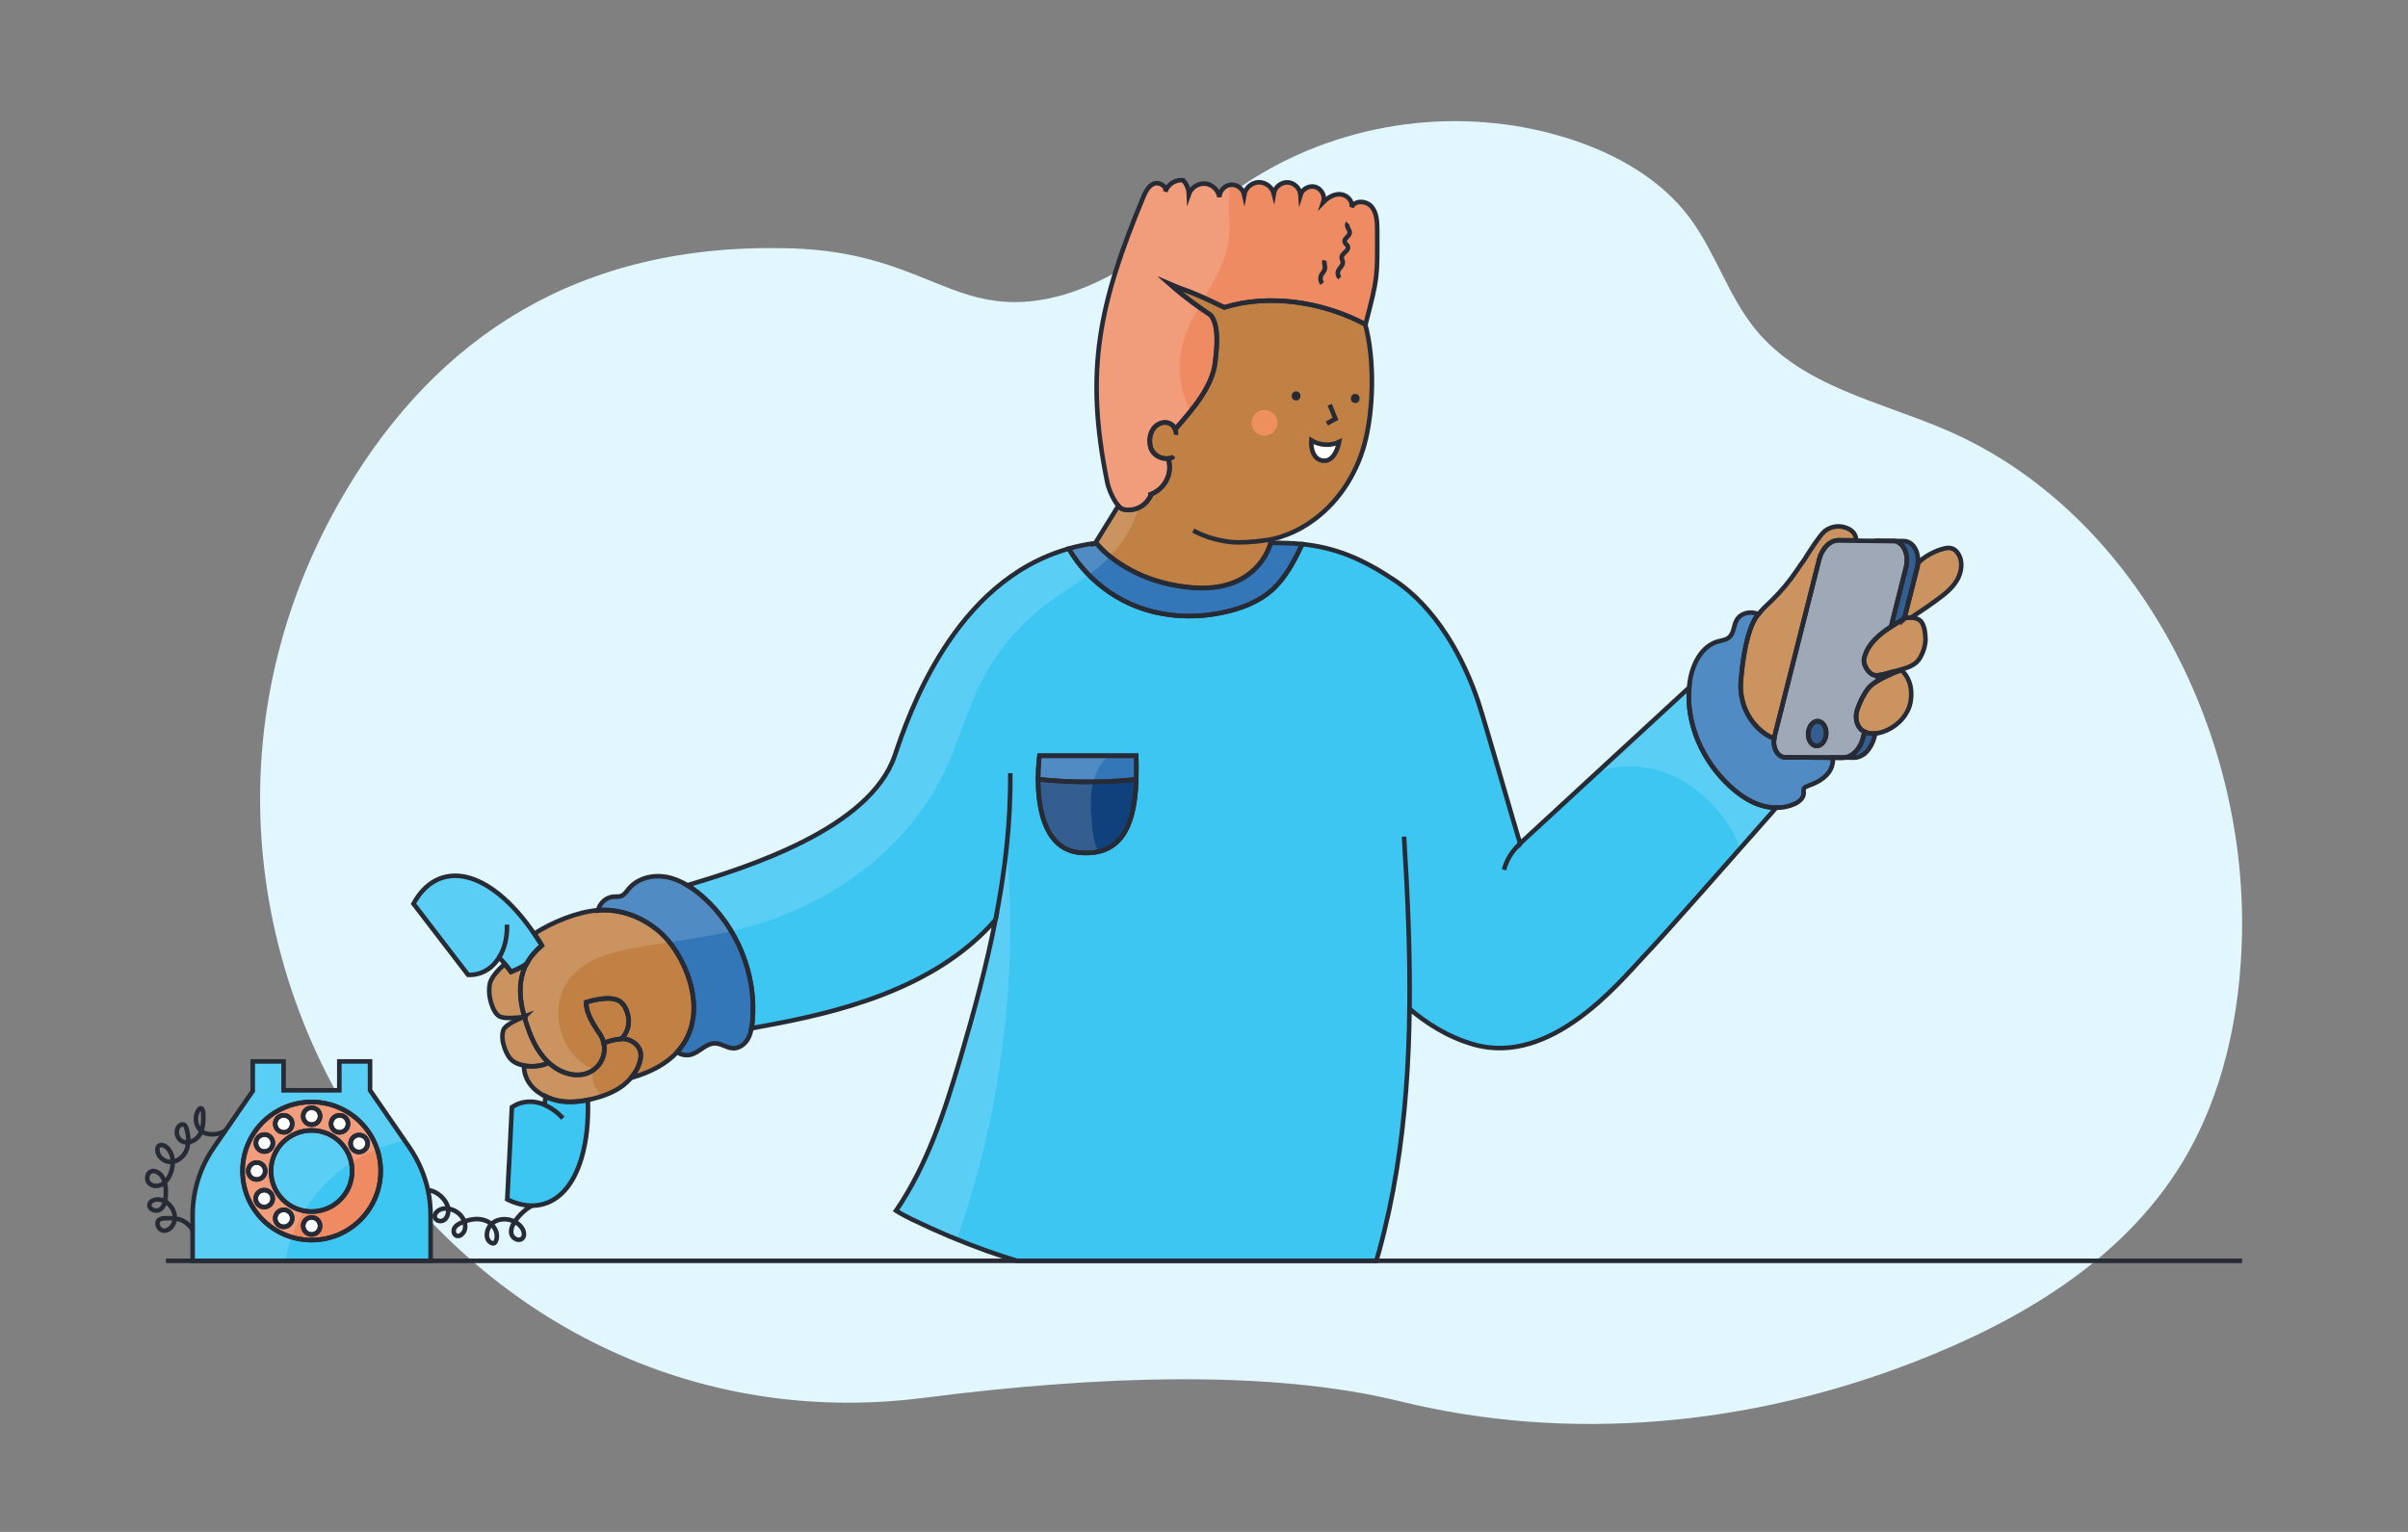 <?xml version="1.0" encoding="utf-8"?>
<!-- Generator: Adobe Illustrator 26.4.1, SVG Export Plug-In . SVG Version: 6.00 Build 0)  -->
<svg version="1.1" id="Capa_1" xmlns="http://www.w3.org/2000/svg" xmlns:xlink="http://www.w3.org/1999/xlink" x="0px" y="0px"
	 viewBox="0 0 264 168" style="enable-background:new 0 0 264 168;" xml:space="preserve">
<rect x="0" y="0" width="264" height="168" fill="#808080" stroke="none"/>
<style type="text/css">
	.st0{fill:#E1F7FD;}
	.st1{fill:none;}
	.st2{fill:#C18044;}
	.st3{fill:#3DC6F2;}
	.st4{fill:#EF8B63;}
	.st5{fill:#FFFFFF;}
	.st6{fill:#ED905D;}
	.st7{fill:#11417D;}
	.st8{fill:#8D99A9;}
	.st9{fill:#3377B8;}
	.st10{opacity:0.15;fill:#FFFFFF;}
	.st11{opacity:0.15;}
	.st12{fill:none;stroke:#272B36;stroke-width:0.5;stroke-miterlimit:10;}
	.st13{fill:#272B36;}
</style>
<g>
	<path class="st0" d="M245.8,102.51c-0.18,8.77-2.07,17.65-6.6,25.07c-6.56,10.74-17.9,17.36-29.41,21.81
		c-17.92,6.95-37.7,8.86-56.32,4.28c-14.16-3.48-33.13-2.82-52.14-0.38c-53.18,6.82-91.47-52.61-63.29-99.66
		c9.68-16.17,24.98-27.15,48.8-26.39c13.49,0.43,17.24,6.72,26.17,5.8c9.67-1.01,16.98-9.13,25.43-14.09
		c10.2-5.97,22.84-7.31,34-3.6c4.88,1.62,9.6,4.29,12.76,8.47c2.86,3.8,4.26,8.63,7.27,12.31c5.14,6.29,13.7,7.9,21.04,11.09
		C233.9,56.08,246.27,79.64,245.8,102.51z"/>
</g>
<path class="st2" d="M203.53,59.27l-1.95-0.02c-0.94-0.01-1.82,0.87-2.14,2.12l-4.88,19.34c-0.02,0.1-0.04,0.19-0.05,0.28
	c-0.61-0.22-1.14-0.58-1.62-1.02c-1.46-1.34-2.18-3.29-2.03-5.25c0.14-1.73,0.41-3.76,0.91-5.33c0.23-0.76,0.53-1.41,0.88-1.88
	c0.04-0.05,0.08-0.1,0.13-0.15c0.43-0.55,0.96-1.02,1.48-1.52c1.05-1.03,2-2.18,2.82-3.41c0.22-0.33,0.46-0.68,0.71-1.01
	c0.16-0.28,0.6-0.96,1.06-1.64c0.46-0.67,0.94-1.32,1.19-1.52c0.56-0.44,1.4-0.74,2.41-0.36c0.68,0.25,1.05,0.77,1.05,1.35
	L203.53,59.27z"/>
<path class="st2" d="M214.55,63.63c-0.53,0.9-1.38,1.56-2.23,2.18c-0.91,0.67-1.85,1.3-2.8,1.92c-0.23-0.01-0.46,0-0.65,0.04
	c-0.03,0.02-0.06,0.04-0.08,0.06l1.4-5.54c0.04-0.18,0.08-0.36,0.09-0.53c0.64-0.72,1.86-1.35,2.81-1.59
	c0.29-0.08,0.61-0.12,0.9-0.03c0.29,0.09,0.51,0.31,0.68,0.56C215.23,61.55,215.08,62.73,214.55,63.63z"/>
<path class="st3" d="M124.57,85.48c-0.13,4.22-1.15,8.42-6.09,8.04c-4.01-0.32-4.67-5.02-4.67-8.07c0-1.48,0.15-2.57,0.15-2.57
	h10.61C124.59,83.72,124.6,84.6,124.57,85.48z M150.89,138.27c0.1-0.33,0.2-0.66,0.29-0.99c0.81-2.95,1.45-5.93,1.94-8.96
	c0.94-5.8,1.34-11.72,1.41-17.68c1.81,1.52,4.14,3.08,7.07,3.91c8.41,2.39,15.9-6.79,18.48-9.52c2.77-2.91,9.56-10.71,14.65-16.45
	c-0.61,0-1.22-0.11-1.79-0.3c-1.23-0.41-2.33-1.19-3.29-2.07c-2.97-2.74-4.8-6.8-4.46-10.81c-6.15,5.66-12.29,11.33-18.43,17
	l-0.1,0.12c-0.69-2.23-3.85-13.32-4.59-15.54c-1.65-4.94-4.66-10.32-9.14-13.32c-3.48-2.33-6.44-3.6-10.16-3.99
	c-0.88,1.87-1.85,3.73-3.34,5.06c-1.34,1.18-3,1.86-4.69,2.29c-3.39,0.85-7.02,0.74-10.28-0.56c-0.45-0.19-0.9-0.39-1.34-0.62
	c-0.52-0.27-1.03-0.57-1.51-0.91c-1.79-1.22-3.33-2.84-4.43-4.76c-12.64,3.54-17.56,18.21-19.09,22.71
	c-2.75,8.04-16.28,12.27-22.74,14.21c0.56,0.33,1.09,0.73,1.58,1.16c3.91,3.37,6.05,8.69,5.56,13.82c-0.03,0.23-0.05,0.47-0.1,0.7
	c0.5-0.09,1.01-0.18,1.51-0.28c7.29-1.36,18.44-3.78,25.24-11.61c-1,5.09-2.37,10.13-3.83,15.1c-1.72,5.85-3.65,11.79-7.07,16.79
	c0.56,0.36,1.15,0.66,1.74,0.95c2.69,1.31,5.47,2.48,8.29,3.49c0.07,0.02,0.14,0.04,0.21,0.07c1,0.35,2,0.68,3.01,0.99H150.89z"/>
<path class="st2" d="M149.59,48.72c-0.94,3.45-3.04,6.65-6.09,8.66c-0.01,0.01-0.01,0.01-0.02,0.01c-0.01,0.01-0.02,0.01-0.03,0.02
	c-0.03,0.02-0.05,0.04-0.08,0.06c-0.02,0.01-0.04,0.03-0.06,0.04c-0.03,0.01-0.04,0.03-0.07,0.04c-0.2,0.13-0.4,0.25-0.6,0.36
	c-0.33,0.18-0.67,0.35-1.01,0.5c-0.18,0.08-0.35,0.15-0.53,0.22c-0.5,0.2-1.02,0.36-1.55,0.49h-0.01c0,0-0.01,0-0.03,0.01
	c-0.04,0.01-0.06,0.01-0.1,0.03l-0.11,0.41c0,0-0.01,0.02-0.01,0.06c-0.16,0.57-1.7,5.38-8.56,4.83c-7.3-0.6-10.53-4.88-10.53-4.88
	c-0.05,0.01-0.1,0.01-0.14,0.02l2.54-4.11c0.17,0.2,0.36,0.34,0.55,0.38c0.82,0.2,1.73-0.06,2.35-0.63
	c0.32-0.29,0.56-0.65,0.72-1.05c0.82-0.34,1.49-1.01,1.8-1.85c0.24-0.65,0.25-1.38,0.05-2.05c-0.2,0.03-0.41,0.01-0.61-0.04
	c-0.56-0.13-1.07-0.51-1.28-1.05c-0.09-0.23-0.13-0.48-0.14-0.72c-0.03-0.57,0.13-1.17,0.51-1.6c0.37-0.43,0.99-0.66,1.54-0.49
	c0.34,0.1,0.62,0.37,0.74,0.68c0.07-0.08,0.14-0.16,0.21-0.23c1.75-2,3.87-4.46,4.17-7.1c0.18-1.51,0.47-3.98-0.48-5.17
	c-1.31-0.88-2.73-1.86-4.46-3.39c1.81,0.79,1.84,0.54,5.94,2.54c4.93-1.55,10.93-0.58,15.47,1.86
	C150.72,39.39,150.61,44.96,149.59,48.72z"/>
<path class="st4" d="M149.71,35.57c-4.55-2.44-10.55-3.41-15.47-1.86c-4.1-2-4.13-1.75-5.94-2.54c1.74,1.53,3.16,2.51,4.46,3.39
	c0.94,1.19,0.65,3.66,0.48,5.17c-0.3,2.64-2.42,5.1-4.17,7.1c-0.07,0.08-0.14,0.15-0.21,0.23c-0.13-0.32-0.41-0.58-0.74-0.68
	c-0.55-0.16-1.17,0.06-1.54,0.49c-0.38,0.43-0.53,1.03-0.51,1.6c0.01,0.24,0.05,0.49,0.14,0.72c0.21,0.55,0.72,0.93,1.28,1.05
	c0.2,0.05,0.41,0.06,0.61,0.04c0.2,0.67,0.19,1.4-0.05,2.05c-0.31,0.83-0.98,1.51-1.8,1.85c-0.16,0.39-0.41,0.75-0.72,1.05
	c-0.62,0.57-1.53,0.83-2.35,0.63c-0.19-0.04-0.38-0.18-0.55-0.38c-0.61-0.66-1.12-1.97-1.24-2.61c-2.5-12.23-0.88-19.6,3.93-31.2
	c0.25-0.6,0.56-1.26,1.15-1.51c0.6-0.26,1.48,0.24,1.29,0.87c0.25-0.81,1.12-1.37,1.95-1.26c0.39,0.41,0.61,0.96,0.63,1.52
	c0.25-0.72,1.04-1.22,1.8-1.15c0.77,0.07,1.44,0.72,1.55,1.48c0.01-0.67,0.57-1.29,1.24-1.36c0.67-0.06,1.34,0.43,1.48,1.09
	c0.13-0.74,0.82-1.33,1.57-1.36c0.75-0.03,1.48,0.51,1.67,1.24c0.11-0.7,0.81-1.27,1.53-1.23c0.71,0.03,1.35,0.66,1.4,1.37
	c0.2-0.66,1-1.08,1.66-0.86c0.66,0.22,1.07,1.01,0.84,1.67c0.5-0.51,1.17-0.93,1.88-0.87c0.72,0.05,1.39,0.74,1.22,1.43
	c0.34-0.81,1.62-0.74,2.19-0.08c0.56,0.67,0.62,1.62,0.62,2.49C151.01,30.56,151.06,30.33,149.71,35.57z"/>
<path class="st1" d="M145.47,46.45c0.27-0.15,0.55-0.31,0.82-0.46l0.13-0.06c-0.21-0.51-0.43-1.03-0.64-1.54"/>
<path class="st5" d="M146.82,48.47c-0.96,0.46-2.16,0.38-3.06-0.18c0,0-0.17,2,1.24,2.23C146.42,50.74,146.82,48.47,146.82,48.47z"
	/>
<circle class="st6" cx="138.63" cy="46.37" r="1.42"/>
<path class="st1" d="M139.54,59.12c0,0-3.31,0.63-5.3,0.22c-1.19-0.2-2.35-0.58-3.42-1.15"/>
<path class="st1" d="M144.96,31.09c-0.21-0.26-0.24-0.65-0.09-0.94c0.11-0.21,0.31-0.38,0.37-0.62c0.08-0.31-0.11-0.65-0.03-0.97"/>
<path class="st1" d="M146.89,30.47c-0.2-0.18-0.27-0.47-0.19-0.72c0.13-0.37,0.57-0.64,0.52-1.03c-0.02-0.15-0.12-0.28-0.13-0.44
	c-0.02-0.32,0.31-0.53,0.53-0.77c0.11-0.12,0.2-0.29,0.16-0.45c-0.05-0.21-0.31-0.32-0.36-0.54c-0.09-0.37,0.5-0.58,0.55-0.96
	c0.03-0.19-0.09-0.37-0.18-0.54s-0.15-0.4-0.02-0.54"/>
<path class="st1" d="M46.92,130.52c0.98,0.06,2.08,1.05,2.22,2.04c0.01,0.08,0.01,0.17,0.01,0.25c-0.01,0.37-0.15,0.77-0.46,0.98
	s-0.81,0.15-0.97-0.2c-0.24-0.5,0.39-1,0.94-1.05c0.16-0.02,0.32-0.01,0.48,0.01c0.79,0.11,1.52,0.68,1.77,1.41
	c0.09,0.25,0.12,0.52,0.07,0.8c-0.08,0.49-0.63,1-1.03,0.7c-0.25-0.18-0.26-0.58-0.1-0.84c0.17-0.26,0.46-0.41,0.75-0.54
	c0.1-0.04,0.2-0.08,0.31-0.12c0.78-0.29,1.64-0.39,2.4-0.07c0.2,0.08,0.39,0.21,0.55,0.37c0.53,0.48,0.8,1.26,0.48,1.9
	c-0.03,0.06-0.07,0.13-0.13,0.16c-0.11,0.08-0.27,0.03-0.39-0.04c-0.68-0.4-0.52-1.46,0.04-2.03c0.06-0.06,0.13-0.12,0.2-0.17
	c0.68-0.48,1.62-0.48,2.36-0.1c0.31,0.15,0.59,0.38,0.79,0.67c0.23,0.34,0.36,0.86,0.06,1.16c-0.36,0.36-1.05,0.04-1.19-0.45
	c-0.13-0.48,0.08-0.97,0.35-1.38c0.01-0.02,0.03-0.04,0.04-0.06c0.48-0.7,1.12-1.29,1.86-1.71"/>
<path class="st3" d="M46.92,130.52c-0.36-1.65-1.04-3.22-1.99-4.62l-4.36-6.33v-3.17H37.2v3.17h-6.11v-3.17h-3.38v3.24l-4.31,6.26
	c-1.49,2.17-2.28,4.73-2.28,7.36v5.01h26.09v-5.01C47.21,132.33,47.11,131.41,46.92,130.52z M34.16,136c-4.17,0-7.57-3.39-7.57-7.58
	c0-4.18,3.4-7.57,7.57-7.57c4.18,0,7.58,3.39,7.58,7.57C41.74,132.61,38.34,136,34.16,136z"/>
<path class="st4" d="M34.16,120.85c-4.18,0-7.57,3.39-7.57,7.57c0,4.19,3.39,7.57,7.57,7.57c4.18,0,7.57-3.39,7.57-7.57
	C41.74,124.24,38.34,120.85,34.16,120.85z M36.42,122.77c0.27-0.44,0.84-0.59,1.28-0.33c0.44,0.26,0.59,0.84,0.33,1.28
	c-0.26,0.44-0.84,0.59-1.28,0.33C36.3,123.78,36.16,123.21,36.42,122.77z M34.16,121.47c0.51,0,0.93,0.42,0.93,0.93
	c0,0.52-0.42,0.93-0.93,0.93c-0.51,0-0.93-0.41-0.93-0.93C33.23,121.89,33.65,121.47,34.16,121.47z M30.63,122.44
	c0.44-0.26,1.01-0.11,1.28,0.33c0.26,0.44,0.11,1.01-0.33,1.28c-0.44,0.26-1.02,0.11-1.28-0.33
	C30.04,123.27,30.19,122.7,30.63,122.44z M28.18,124.88c0.27-0.44,0.84-0.59,1.28-0.33c0.44,0.27,0.59,0.84,0.32,1.28
	c-0.26,0.44-0.83,0.59-1.27,0.33C28.07,125.89,27.92,125.32,28.18,124.88z M27.21,128.42c0-0.51,0.42-0.93,0.93-0.93
	c0.51,0,0.93,0.42,0.93,0.93c0,0.52-0.42,0.93-0.93,0.93C27.63,129.36,27.21,128.94,27.21,128.42z M29.43,132.25
	c-0.44,0.26-1.01,0.11-1.27-0.34c-0.26-0.44-0.11-1.01,0.34-1.27c0.45-0.26,1.02-0.11,1.28,0.34
	C30.03,131.42,29.88,131.99,29.43,132.25z M31.91,134.08c-0.27,0.45-0.84,0.6-1.28,0.33c-0.44-0.26-0.59-0.83-0.33-1.27
	c0.26-0.44,0.84-0.6,1.28-0.33C32.03,133.07,32.17,133.64,31.91,134.08z M34.16,135.38c-0.51,0-0.93-0.42-0.93-0.94
	c0-0.51,0.42-0.93,0.93-0.93c0.51,0,0.93,0.42,0.93,0.93C35.1,134.96,34.68,135.38,34.16,135.38z M34.16,132.87
	c-2.45,0-4.45-1.99-4.45-4.45c0-2.45,1.99-4.45,4.45-4.45s4.45,1.99,4.45,4.45C38.61,130.88,36.62,132.87,34.16,132.87z
	 M39.83,126.21c-0.44,0.26-1.01,0.11-1.27-0.34c-0.26-0.44-0.11-1.01,0.34-1.27c0.45-0.26,1.02-0.11,1.28,0.34
	C40.44,125.38,40.28,125.95,39.83,126.21z"/>
<circle class="st3" cx="34.16" cy="128.42" r="4.45"/>
<g>
	<path class="st5" d="M39.83,126.21c-0.44,0.26-1.01,0.11-1.27-0.34c-0.26-0.44-0.11-1.01,0.34-1.27c0.45-0.26,1.02-0.11,1.28,0.34
		C40.44,125.38,40.28,125.95,39.83,126.21z"/>
	<path class="st5" d="M29.43,132.25c-0.44,0.26-1.01,0.11-1.27-0.34c-0.26-0.44-0.11-1.01,0.34-1.27c0.45-0.26,1.02-0.11,1.28,0.34
		C30.03,131.42,29.88,131.99,29.43,132.25z"/>
</g>
<g>
	<path class="st5" d="M29.79,125.83c-0.26,0.44-0.83,0.59-1.27,0.33c-0.44-0.27-0.59-0.84-0.33-1.28c0.27-0.44,0.84-0.59,1.28-0.33
		C29.91,124.81,30.05,125.39,29.79,125.83z"/>
</g>
<g>
	<path class="st5" d="M35.1,122.41c0,0.52-0.42,0.93-0.93,0.93c-0.51,0-0.93-0.41-0.93-0.93c0-0.51,0.42-0.93,0.93-0.93
		C34.68,121.47,35.1,121.89,35.1,122.41z"/>
	<path class="st5" d="M35.1,134.44c0,0.52-0.42,0.94-0.93,0.94c-0.51,0-0.93-0.42-0.93-0.94c0-0.51,0.42-0.93,0.93-0.93
		C34.68,133.51,35.1,133.93,35.1,134.44z"/>
</g>
<g>
	<path class="st5" d="M29.08,128.42c0,0.52-0.42,0.93-0.93,0.93c-0.51,0-0.93-0.41-0.93-0.93c0-0.51,0.42-0.93,0.93-0.93
		C28.66,127.49,29.08,127.91,29.08,128.42z"/>
</g>
<g>
	<path class="st5" d="M38.03,123.72c-0.26,0.44-0.84,0.59-1.28,0.33c-0.44-0.27-0.59-0.84-0.33-1.28c0.27-0.44,0.84-0.59,1.28-0.33
		C38.14,122.7,38.29,123.27,38.03,123.72z"/>
	<path class="st5" d="M31.91,134.08c-0.27,0.45-0.84,0.6-1.28,0.33c-0.44-0.26-0.59-0.83-0.33-1.27c0.26-0.44,0.84-0.6,1.28-0.33
		C32.03,133.07,32.17,133.64,31.91,134.08z"/>
</g>
<g>
	<path class="st5" d="M31.58,124.05c-0.44,0.26-1.02,0.11-1.28-0.33c-0.26-0.45-0.11-1.02,0.33-1.28c0.44-0.26,1.01-0.11,1.28,0.33
		C32.17,123.21,32.03,123.78,31.58,124.05z"/>
</g>
<path class="st2" d="M74.89,114.55c-0.2,0.29-0.41,0.56-0.66,0.84c-1.08,1.17-2.71,2.16-5.05,2.82c0-0.01,0-0.01,0-0.01
	c0.44-0.5,0.77-1.08,0.96-1.72c0.1-0.36,0.16-0.75,0.07-1.13c-0.16-0.74-0.88-1.27-1.63-1.41c-0.13-0.03-0.28-0.03-0.45-0.02
	c0.65-0.62,1-1.69,0.7-2.72c-0.15-0.56-0.43-1.12-0.91-1.42c-0.37-0.23-0.83-0.29-1.27-0.3c-0.63,0-1.61,0.18-2.37,0.42
	c-0.02,0.26,0.03,0.53,0.1,0.81c0.02,0.07,0.04,0.15,0.06,0.22c0,0.01,0,0.01,0,0.01c0.32,0.98,1,1.97,1.31,2.41
	c0.21,0.3,0.36,0.65,0.44,1c0.12,0.53,0.1,1.1-0.1,1.62c-0.3,0.84-1.01,1.51-1.86,1.76c-0.03,0.01-0.06,0.03-0.09,0.03
	c-0.44,0.12-0.92,0.13-1.38,0.07c-0.98-0.15-1.88-0.64-2.63-1.32c-0.11-0.11-0.23-0.22-0.34-0.34c-0.03-0.03-0.04-0.05-0.07-0.08
	c-0.1-0.11-0.2-0.22-0.29-0.34c-0.83-1.05-1.34-2.3-1.75-3.58c-0.07-0.22-0.13-0.44-0.2-0.66c-0.01-0.02-0.01-0.03-0.01-0.05
	c-0.3-1.08-0.48-2.22-0.42-3.32c0.04-0.71,0.2-1.41,0.48-2.07c0.06-0.13,0.12-0.27,0.19-0.39l0.01-0.01c0,0,0-0.01,0.01-0.01
	c0.41-0.77,0.98-1.42,1.66-2c-0.08-0.15-0.17-0.29-0.26-0.44c-0.18-0.29-0.36-0.56-0.55-0.84c1.95-1.24,4.62-2.36,6.93-2.56
	c0.43-0.04,0.85-0.05,1.25-0.02c1.88,0.15,3.77,0.86,5.5,2.34C74.87,104.36,77.72,110.34,74.89,114.55z"/>
<path class="st3" d="M59.41,103.7c-0.68,0.58-1.26,1.23-1.66,2c-0.01,0-0.01,0.01-0.01,0.01l-0.01,0.01
	c-0.35,0.26-1.07,0.62-1.7,0.87c-0.15-0.2-0.3-0.4-0.46-0.59c-0.07-0.1-0.15-0.19-0.22-0.28c-0.2-0.25-0.41-0.49-0.63-0.72
	c-0.52,0.84-1.25,1.47-2.16,1.75c-0.41,0.13-0.82,0.18-1.24,0.16l-4.13-5.38l-1.48-1.93l-0.38-0.49c0.15-0.27,0.3-0.53,0.48-0.77
	c0.72-1.03,1.63-1.76,2.71-2.09c1.93-0.6,4.11,0.13,6.23,1.85c1.33,1.08,2.64,2.56,3.84,4.34c0.18,0.27,0.37,0.55,0.55,0.84
	C59.24,103.4,59.33,103.55,59.41,103.7z"/>
<path class="st3" d="M64.45,120.62c0.08,2.39-0.16,4.56-0.69,6.35c-0.76,2.61-2.14,4.44-4.06,5.04c-1.06,0.33-2.19,0.26-3.35-0.16
	c-0.25-0.09-0.49-0.2-0.74-0.32l0.03-0.53l0.15-3.05h0.01l0.32-6.53c0.28-0.18,0.58-0.34,0.91-0.44c0.88-0.27,1.79-0.19,2.67,0.17
	c0.05-0.3,0.09-0.61,0.11-0.93c0.24,0.12,0.49,0.22,0.72,0.3C61.78,120.95,63.15,120.88,64.45,120.62z"/>
<path class="st1" d="M55.58,101.4c0.05,1.36-0.25,2.62-0.85,3.59"/>
<path class="st1" d="M59.68,121.17c0.73,0.3,1.42,0.8,2.03,1.46"/>
<path class="st2" d="M70.14,116.48c-0.18,0.63-0.52,1.22-0.96,1.72c0,0,0,0,0,0.01c-0.32,0.37-0.7,0.71-1.1,0.99
	c-0.95,0.66-2.06,1.05-3.19,1.33c-0.15,0.04-0.29,0.07-0.44,0.1c-1.3,0.27-2.66,0.34-3.93-0.08c-0.23-0.08-0.48-0.18-0.72-0.3
	c-1.19-0.58-2.36-1.69-2.36-3.39c0.79,0.15,1.68,0.08,2.35-0.16c0.12-0.04,0.23-0.1,0.34-0.16c0.74,0.68,1.64,1.17,2.63,1.32
	c0.46,0.06,0.93,0.05,1.38-0.07c0.03-0.01,0.06-0.02,0.09-0.03c0.85-0.25,1.57-0.93,1.86-1.76c0.19-0.52,0.22-1.09,0.1-1.62
	c0.14-0.05,0.29-0.1,0.44-0.14c0.28-0.09,0.57-0.16,0.86-0.22c0.23-0.04,0.45-0.08,0.65-0.08c0.17-0.01,0.32-0.01,0.45,0.02
	c0.75,0.13,1.46,0.67,1.63,1.41C70.29,115.73,70.24,116.12,70.14,116.48z"/>
<path class="st2" d="M68.12,113.93c-0.2,0.01-0.42,0.04-0.65,0.08c-0.29,0.05-0.58,0.13-0.86,0.22c-0.15,0.04-0.3,0.09-0.44,0.14
	c-0.08-0.36-0.23-0.7-0.44-1c-0.31-0.44-0.98-1.43-1.31-2.41c0,0,0,0,0-0.01c-0.03-0.08-0.04-0.15-0.06-0.22
	c-0.08-0.28-0.12-0.55-0.1-0.81c0.76-0.24,1.74-0.42,2.37-0.42c0.44,0.01,0.89,0.06,1.27,0.3c0.48,0.3,0.76,0.86,0.91,1.42
	C69.12,112.24,68.77,113.3,68.12,113.93z"/>
<path class="st2" d="M60.13,116.53c-0.11,0.06-0.22,0.11-0.34,0.16c-0.67,0.25-1.57,0.32-2.35,0.16c-0.63-0.12-1.2-0.38-1.53-0.8
	c-0.27-0.34-0.46-0.74-0.6-1.15c-0.22-0.63-0.33-1.34-0.11-1.97c0.15-0.42,1.12-0.95,2.13-1.38h0.01c0.04,0,0.09-0.01,0.13-0.01
	l0.03-0.01c0.06,0.22,0.13,0.44,0.2,0.66c0.41,1.27,0.92,2.53,1.75,3.58c0.09,0.11,0.18,0.23,0.29,0.34
	c0.03,0.03,0.04,0.05,0.07,0.08C59.91,116.31,60.02,116.42,60.13,116.53z"/>
<path class="st1" d="M57.5,111.55l-0.03,0.01c-0.04,0-0.09,0.01-0.13,0.01c0.04-0.03,0.1-0.04,0.15-0.06
	C57.48,111.52,57.49,111.53,57.5,111.55z"/>
<path class="st2" d="M57.06,108.17c-0.06,1.1,0.12,2.24,0.42,3.32c-0.05,0.02-0.1,0.04-0.15,0.06h-0.01
	c-0.8,0.05-2.23,0.27-2.75-0.22c-0.27-0.25-0.44-0.58-0.57-0.91c-0.32-0.81-0.47-1.71-0.29-2.56c0.15-0.68,0.89-1.49,1.64-2.16
	c0.08,0.09,0.15,0.18,0.22,0.28c0.16,0.19,0.31,0.39,0.46,0.59c0.63-0.25,1.35-0.61,1.7-0.87c-0.07,0.13-0.13,0.26-0.19,0.39
	C57.26,106.77,57.11,107.46,57.06,108.17z"/>
<path class="st1" d="M57.5,111.55l-0.03,0.01c-0.04,0-0.09,0.01-0.13,0.01c0.04-0.03,0.1-0.04,0.15-0.06
	C57.48,111.52,57.49,111.53,57.5,111.55z"/>
<path class="st1" d="M21.12,134.97c-0.16-0.51-0.88-1.07-1.39-1.23c-0.51-0.16-1.05-0.15-1.58-0.14c-0.24,0-0.5,0.02-0.69,0.16
	c-0.45,0.34-0.07,1.17,0.49,1.2c0.56,0.04,1.03-0.48,1.17-1.02c0.28-1.11-0.66-2.36-1.8-2.4c-0.39-0.01-0.85,0.16-0.93,0.54
	c-0.12,0.55,0.72,0.88,1.18,0.56c0.46-0.33,0.57-0.95,0.6-1.51c0.06-0.9-0.03-1.93-0.75-2.48c-0.23-0.17-0.53-0.28-0.8-0.2
	c-0.5,0.14-0.63,0.89-0.29,1.28c0.35,0.39,0.98,0.41,1.44,0.15c0.45-0.26,0.75-0.73,0.94-1.21c0.38-0.99,0.32-2.26-0.51-2.91
	c-0.25-0.2-0.68-0.29-0.86-0.02c-0.05,0.07-0.07,0.16-0.08,0.25c-0.08,0.78,0.7,1.47,1.48,1.44c0.78-0.03,1.46-0.64,1.73-1.37
	s0.2-1.55-0.03-2.3c-0.04-0.15-0.1-0.31-0.24-0.4c-0.24-0.15-0.55,0.05-0.69,0.29c-0.25,0.45-0.12,1.08,0.29,1.4
	c0.65,0.51,1.68,0.09,2.1-0.62c0.42-0.71,0.41-1.59,0.38-2.42c-0.01-0.23-0.14-0.54-0.35-0.46c-0.05,0.02-0.09,0.07-0.13,0.12
	c-0.5,0.68-0.41,1.72,0.19,2.31s2.06,0.52,2.73,0"/>
<path class="st7" d="M205.6,80.44l-0.11,0.42c-0.34,1.32-1.27,2.25-2.26,2.23l-0.89-0.01c0.88-0.19,1.64-1.02,1.93-2.22l0.15-0.6
	C204.78,80.43,205.19,80.48,205.6,80.44z"/>
<path class="st1" d="M207.29,73.73l-0.06,0.25c-0.44,0.18-0.94,0.42-1.4,0.7l0.16-0.62c0.17-0.02,0.34-0.06,0.5-0.11
	C206.76,73.88,207.02,73.81,207.29,73.73z"/>
<path class="st7" d="M210.27,61.74c-0.01,0.17-0.04,0.36-0.09,0.53l-1.4,5.54c-0.39,0.26-0.91,0.56-1.45,0.91l1.63-6.48
	c0.08-0.32,0.11-0.63,0.1-0.94c-0.04-0.99-0.56-1.81-1.29-1.97l0.95,0.01C209.71,59.35,210.38,60.46,210.27,61.74z"/>
<path class="st8" d="M207.77,59.34L207.77,59.34l-4.13-0.04h-0.03l-0.08-0.03l-1.95-0.02c-0.94-0.01-1.82,0.87-2.14,2.12
	l-4.88,19.34c-0.02,0.1-0.04,0.19-0.05,0.28c-0.11,0.75,0.13,1.45,0.55,1.81c0.19,0.16,0.41,0.25,0.66,0.25l3.96,0.03l1.26,0.01
	c0-0.01,0-0.01-0.01-0.03l1.37,0.01h0.04c0.88-0.19,1.64-1.02,1.93-2.22l0.15-0.6c-0.1-0.04-0.19-0.1-0.28-0.17
	c-0.66-0.51-0.79-1.49-0.52-2.28s0.7-1.69,1.22-2.34c0.23-0.29,0.59-0.55,0.99-0.8l0.16-0.62c-0.28,0.04-0.56,0.02-0.79-0.13
	c-0.06-0.04-0.12-0.09-0.18-0.14c-0.43-0.39-0.76-1.05-0.65-1.57c0.36-1.6,1.72-2.69,2.96-3.49l1.63-6.48
	c0.08-0.32,0.11-0.63,0.1-0.94C209.03,60.31,208.51,59.49,207.77,59.34z M199.12,81.8c-0.53-0.04-0.91-0.64-0.89-1.36h0.01v-0.06
	c0.06-0.75,0.54-1.33,1.08-1.29c0.17,0.01,0.32,0.09,0.46,0.21c0.29,0.24,0.47,0.7,0.43,1.22C200.15,81.27,199.67,81.84,199.12,81.8
	z"/>
<path class="st1" d="M202.3,83.09c-0.1,0.02-0.19,0.03-0.29,0.03l-1.07-0.01c0-0.01,0-0.01-0.01-0.03L202.3,83.09z"/>
<path class="st2" d="M209.33,77.49c-0.45,1.3-1.58,2.32-2.9,2.77c-0.27,0.09-0.55,0.16-0.83,0.18c-0.41,0.04-0.82-0.01-1.17-0.18
	c-0.1-0.04-0.19-0.1-0.28-0.17c-0.66-0.51-0.79-1.49-0.52-2.28s0.7-1.69,1.22-2.34c0.23-0.29,0.59-0.55,0.99-0.8
	c0.45-0.27,0.95-0.51,1.4-0.7c0.68-0.3,1.24-0.47,1.24-0.47c0.52,0.49,0.85,1.14,0.99,1.83C209.59,76,209.55,76.85,209.33,77.49z"/>
<path class="st2" d="M211.1,70.09c0.02,0.68-0.32,1.69-0.73,2.25c-0.47,0.66-1.32,0.91-2.11,1.13c-0.32,0.09-0.65,0.18-0.98,0.27
	c-0.27,0.08-0.53,0.15-0.79,0.22c-0.16,0.04-0.33,0.09-0.5,0.11c-0.28,0.04-0.56,0.02-0.79-0.13c-0.06-0.04-0.12-0.09-0.18-0.14
	c-0.43-0.39-0.76-1.05-0.65-1.57c0.36-1.6,1.72-2.69,2.96-3.49c0.54-0.35,1.05-0.65,1.45-0.91c0.03-0.02,0.06-0.04,0.08-0.06
	c0.2-0.04,0.42-0.05,0.65-0.04c0.48,0.03,0.98,0.18,1.19,0.54C211.02,68.79,211.08,69.47,211.1,70.09z"/>
<path class="st1" d="M164.89,95.39c0.29-1.11,0.92-2.12,1.78-2.87"/>
<path class="st7" d="M124.57,85.48c-0.13,4.22-1.15,8.42-6.09,8.04c-4.01-0.32-4.67-5.02-4.67-8.07
	C115.77,85.68,119.65,85.97,124.57,85.48z"/>
<path class="st9" d="M124.57,85.48c-4.92,0.49-8.8,0.2-10.76-0.03c0-1.48,0.15-2.57,0.15-2.57h10.61
	C124.59,83.72,124.6,84.6,124.57,85.48z"/>
<path class="st9" d="M142.77,59.67c-0.88,1.86-1.85,3.73-3.34,5.06c-1.33,1.18-3,1.86-4.69,2.28c-3.39,0.86-7.02,0.74-10.28-0.56
	c-0.45-0.18-0.9-0.39-1.34-0.62c-0.52-0.27-1.03-0.58-1.52-0.91c-1.78-1.22-3.32-2.84-4.43-4.76c0.93-0.26,1.88-0.46,2.89-0.59
	c0.04-0.01,0.09-0.01,0.14-0.02c0,0,3.23,4.28,10.53,4.88c6.86,0.56,8.4-4.26,8.56-4.83c0.01-0.04,0.01-0.06,0.01-0.06
	C140.55,59.53,141.69,59.56,142.77,59.67z"/>
<path class="st7" d="M200.21,80.52c-0.06,0.75-0.54,1.32-1.08,1.28c-0.53-0.04-0.91-0.64-0.89-1.36h0.01v-0.06
	c0.06-0.75,0.54-1.33,1.08-1.29c0.17,0.01,0.32,0.09,0.46,0.21C200.07,79.55,200.24,80.01,200.21,80.52z"/>
<path class="st1" d="M110.76,84.79c0.06,5.41-0.58,10.78-1.62,16.09"/>
<path class="st1" d="M153.93,91.75c0.39,6.25,0.68,12.58,0.6,18.89"/>
<path class="st1" d="M128.09,50.29c0.15-0.01,0.3-0.05,0.44-0.11c0.04-0.06,0.08-0.12,0.12-0.18"/>
<path class="st1" d="M128.85,47.06c0.09,0.2,0.11,0.42,0.06,0.64"/>
<path class="st1" d="M126.24,54.18c-0.11,0.04-0.23,0.08-0.34,0.11"/>
<path class="st9" d="M82.49,112.07c-0.03,0.23-0.05,0.46-0.1,0.69c-0.07,0.42-0.2,0.83-0.41,1.2c-0.33,0.56-0.93,1.01-1.59,1
	c-0.7-0.02-1.31-0.54-2.01-0.54c-0.98-0.01-1.69,0.98-2.65,1.24c-0.51,0.13-1.07,0.01-1.5-0.27c0.25-0.27,0.46-0.55,0.66-0.84
	c2.83-4.22-0.02-10.19-2.59-12.37c-1.74-1.48-3.62-2.19-5.5-2.34c-0.4-0.03-0.82-0.03-1.25,0.02c0.19-0.81,0.92-1.49,1.76-1.53
	c0.25-0.01,0.51,0.02,0.74-0.05c0.4-0.13,0.64-0.52,0.91-0.84c0.96-1.14,2.61-1.53,4.08-1.27c0.82,0.15,1.6,0.48,2.32,0.91
	c0.56,0.34,1.09,0.74,1.59,1.16C80.84,101.62,82.98,106.94,82.49,112.07z"/>
<path class="st9" d="M200.42,84.8c-0.56,0.7-1.4,1.1-2.24,1.4c-0.16,0.06-0.35,0.13-0.42,0.29c-0.06,0.14-0.02,0.3-0.01,0.46
	c0.01,0.55-0.48,0.97-0.98,1.2c-0.64,0.3-1.34,0.44-2.05,0.43c-0.6-0.01-1.21-0.11-1.78-0.3c-1.24-0.41-2.33-1.19-3.29-2.07
	c-2.97-2.73-4.81-6.8-4.46-10.81c0.01-0.2,0.04-0.39,0.06-0.58c0.27-1.9,1.24-3.93,3.08-4.47c0.43-0.12,0.91-0.16,1.25-0.46
	c0.51-0.44,0.48-1.24,0.79-1.83c0.42-0.84,1.59-1.1,2.4-0.7c-0.05,0.05-0.09,0.1-0.13,0.15c-0.35,0.46-0.64,1.12-0.88,1.88
	c-0.49,1.57-0.77,3.6-0.91,5.33c-0.15,1.96,0.57,3.91,2.03,5.25c0.48,0.44,1.01,0.8,1.62,1.02c-0.11,0.75,0.13,1.45,0.55,1.81
	c0.19,0.16,0.41,0.25,0.66,0.25l3.96,0.03l1.26,0.01C201.01,83.69,200.8,84.34,200.42,84.8z"/>
<path class="st10" d="M214.55,63.63c-0.53,0.9-1.38,1.56-2.22,2.17c-0.92,0.67-1.85,1.3-2.8,1.92c0.48,0.02,0.97,0.18,1.18,0.54
	c0.31,0.53,0.38,1.21,0.39,1.82c0.02,0.69-0.32,1.7-0.73,2.25c-0.46,0.66-1.31,0.92-2.1,1.13c-0.32,0.09-0.65,0.18-0.98,0.27
	l-0.05,0.25c0.68-0.3,1.23-0.47,1.23-0.47c0.52,0.49,0.85,1.14,0.99,1.83c0.13,0.66,0.09,1.51-0.13,2.14
	c-0.45,1.3-1.57,2.33-2.89,2.78c-0.27,0.08-0.56,0.15-0.83,0.18l-0.11,0.42c-0.34,1.32-1.27,2.24-2.27,2.23l-0.88-0.01h-0.04
	l-1.37-0.01v0.03c0.07,0.59-0.14,1.23-0.52,1.7c-0.55,0.7-1.4,1.11-2.23,1.4c-0.17,0.06-0.35,0.13-0.42,0.29
	c-0.07,0.14-0.02,0.3-0.02,0.46c0.02,0.54-0.48,0.97-0.97,1.2c-0.64,0.31-1.35,0.44-2.05,0.43c-1.25,1.41-2.61,2.95-3.99,4.51
	c-0.18-0.56-0.42-1.1-0.69-1.63c-2.02-3.92-5.96-6.94-10.35-7.37c-1.51-0.15-3.05,0.04-4.49,0.52c3.32-3.08,6.65-6.15,9.98-9.21
	c0.01-0.2,0.04-0.39,0.06-0.59c0.27-1.89,1.24-3.93,3.08-4.47c0.43-0.12,0.91-0.16,1.25-0.46c0.51-0.44,0.48-1.24,0.79-1.83
	c0.43-0.84,1.59-1.1,2.41-0.7c0.43-0.55,0.96-1.02,1.47-1.52c1.06-1.04,2.01-2.18,2.83-3.41c0.22-0.33,0.45-0.69,0.71-1.01
	c0.15-0.28,0.59-0.97,1.06-1.64c0.45-0.66,0.94-1.32,1.19-1.51c0.56-0.45,1.39-0.75,2.41-0.36c0.68,0.25,1.05,0.77,1.05,1.35
	l0.03,0.01l0.08,0.03h0.03l4.13,0.04l0.96,0.01c0.98,0.01,1.65,1.12,1.54,2.4c0.64-0.73,1.87-1.35,2.81-1.59
	c0.29-0.08,0.61-0.12,0.9-0.03c0.29,0.09,0.52,0.31,0.68,0.56C215.23,61.55,215.09,62.73,214.55,63.63z"/>
<path class="st10" d="M44.36,125.07c-1.04,0.23-2.05,0.55-3.02,0.95c-0.99,0.41-1.94,0.91-2.83,1.49c-0.82,0.52-1.58,1.12-2.29,1.77
	c-1.12,1.04-2.09,2.22-2.87,3.51c-0.55,0.91-1.01,1.87-1.37,2.87c-0.35-0.1-0.35-0.09-0.01,0.02c-0.3,0.84-0.53,1.71-0.68,2.59
	H21.12v-5.01c0-2.63,0.79-5.19,2.28-7.36l1.31-1.91c0.01,0,0.01-0.01,0.02-0.01l2.98-4.34v-3.24h3.38v3.17h6.11v-3.17h3.37v3.17
	L44.36,125.07z"/>
<path class="st10" d="M134.89,20.27c-0.65,0.08-1.19,0.69-1.2,1.35c-0.11-0.76-0.79-1.41-1.55-1.48c-0.77-0.07-1.55,0.43-1.81,1.15
	c-0.01-0.56-0.24-1.11-0.62-1.52c-0.83-0.11-1.71,0.45-1.96,1.26c0.19-0.63-0.69-1.13-1.29-0.87c-0.6,0.25-0.91,0.91-1.15,1.51
	c-4.82,11.6-6.43,18.97-3.94,31.2c0.12,0.64,0.64,1.94,1.25,2.6l-2.55,4.11c-1,0.13-1.96,0.33-2.89,0.59
	c-12.64,3.54-17.56,18.21-19.09,22.71c-2.75,8.04-16.28,12.27-22.74,14.21c-0.72-0.44-1.5-0.76-2.32-0.92
	c-1.46-0.26-3.11,0.14-4.08,1.27c-0.27,0.32-0.51,0.71-0.91,0.84c-0.24,0.07-0.5,0.04-0.74,0.05c-0.84,0.04-1.57,0.73-1.76,1.53
	c-2.31,0.2-4.98,1.32-6.93,2.56c-1.21-1.78-2.51-3.26-3.84-4.34c-2.12-1.72-4.3-2.45-6.23-1.85c-1.08,0.34-1.99,1.06-2.71,2.09
	c-0.17,0.24-0.33,0.5-0.48,0.78l0.39,0.49l1.47,1.93l4.13,5.38c0.42,0.02,0.83-0.03,1.24-0.15c0.9-0.28,1.63-0.91,2.15-1.75
	c0.22,0.22,0.43,0.46,0.63,0.71c-0.74,0.67-1.49,1.47-1.63,2.16c-0.19,0.85-0.04,1.75,0.28,2.56c0.13,0.34,0.31,0.67,0.57,0.91
	c0.52,0.49,1.96,0.27,2.75,0.22c-1,0.42-1.97,0.96-2.13,1.38c-0.22,0.62-0.1,1.33,0.11,1.96c0.14,0.41,0.32,0.81,0.6,1.16
	c0.33,0.41,0.9,0.67,1.53,0.79c0,1.7,1.17,2.81,2.36,3.39c0.24,0.12,0.49,0.22,0.72,0.3c1.27,0.41,2.63,0.34,3.93,0.07
	c0.15-0.02,0.29-0.05,0.44-0.09c0.36-0.09,0.72-0.19,1.07-0.31c-0.73-0.75-1.13-1.82-0.94-2.85c0-0.04,0.01-0.07,0.02-0.11
	c-3.77-1.52-5.1-7.09-2.42-10.15c1.75-2,4.53-2.71,7.14-3.18c1.2-0.22,2.41-0.41,3.62-0.59c2.27-0.36,4.55-0.7,6.79-1.21
	c0.41-0.09,0.82-0.19,1.22-0.29c9.42-2.4,18.11-8.59,22.25-17.39c1.46-3.11,2.35-6.46,3.88-9.53c1.69-3.37,4.17-6.35,7.17-8.63
	c1.51-1.15,3.16-2.12,4.68-3.24c0.78-0.57,1.52-1.18,2.2-1.87c0.05-0.05,0.1-0.1,0.14-0.15c1.44-1.51,2.53-3.35,3.15-5.35
	c0.24-0.12,0.46-0.27,0.66-0.45c0.32-0.29,0.56-0.65,0.72-1.04c0.82-0.34,1.49-1.02,1.81-1.85c0.24-0.65,0.25-1.38,0.05-2.05
	c-0.21,0.03-0.41,0.02-0.61-0.03c-0.57-0.13-1.07-0.51-1.28-1.06c-0.09-0.23-0.14-0.48-0.14-0.72c-0.03-0.57,0.12-1.17,0.5-1.6
	c0.38-0.43,0.99-0.66,1.55-0.49c0.33,0.1,0.61,0.37,0.74,0.68c0.07-0.08,0.14-0.16,0.21-0.23c0.48-0.55,0.99-1.13,1.48-1.75
	c-1.13-2.07-1.52-4.54-1.02-6.84c0.35-1.63,1.1-3.12,1.92-4.59c-0.95-0.66-1.97-1.45-3.15-2.48c1.4,0.61,1.74,0.6,3.73,1.5
	c1.18-2.03,2.37-4.05,2.67-6.35C134.96,24.32,134.52,22.24,134.89,20.27z M57.47,111.55c-0.04,0-0.08,0.01-0.13,0.01
	c0.05-0.03,0.1-0.05,0.15-0.06c0,0.01,0,0.03,0.01,0.05H57.47z"/>
<path class="st10" d="M121.58,82.87c-0.36,0.31-0.67,0.66-0.94,1.06c-0.38,0.56-0.63,1.16-0.79,1.8c-0.39,1.53-0.26,3.24-0.11,4.84
	c0.1,0.97,0.2,1.98,0.71,2.81c-0.58,0.14-1.23,0.19-1.97,0.13c-4.01-0.32-4.67-5.02-4.67-8.07c0-1.47,0.15-2.57,0.15-2.57H121.58z"
	/>
<g class="st11">
	<path class="st5" d="M104.91,135.91c-1.67-0.67-3.32-1.4-4.93-2.19c-0.59-0.29-1.18-0.59-1.74-0.95c3.42-5,5.35-10.94,7.07-16.79
		c1.46-4.97,2.83-10.01,3.83-15.1c0.53-2.66,0.95-5.34,1.23-8.03C111.62,107.38,109.74,122.16,104.91,135.91z"/>
</g>
<polyline class="st12" points="245.81,138.27 150.99,138.27 145.59,138.27 52.09,138.27 47.21,138.27 21.12,138.27 18.19,138.27 "/>
<path class="st12" d="M203.53,59.27l-1.95-0.02c-0.94-0.01-1.82,0.87-2.14,2.12l-4.88,19.34c-0.02,0.1-0.04,0.19-0.05,0.28
	c-0.61-0.22-1.14-0.58-1.62-1.02c-1.46-1.34-2.18-3.29-2.03-5.25c0.14-1.73,0.41-3.76,0.91-5.33c0.23-0.76,0.53-1.41,0.88-1.88
	c0.04-0.05,0.08-0.1,0.13-0.15c0.43-0.55,0.96-1.02,1.48-1.52c1.05-1.03,2-2.18,2.82-3.41c0.22-0.33,0.46-0.68,0.71-1.01
	c0.16-0.28,0.6-0.96,1.06-1.64c0.46-0.67,0.94-1.32,1.19-1.52c0.56-0.44,1.4-0.74,2.41-0.36c0.68,0.25,1.05,0.77,1.05,1.35
	L203.53,59.27z"/>
<path class="st12" d="M214.55,63.63c-0.53,0.9-1.38,1.56-2.23,2.18c-0.91,0.67-1.85,1.3-2.8,1.92c-0.23-0.01-0.46,0-0.65,0.04
	c-0.03,0.02-0.06,0.04-0.08,0.06l1.4-5.54c0.04-0.18,0.08-0.36,0.09-0.53c0.64-0.72,1.86-1.35,2.81-1.59
	c0.29-0.08,0.61-0.12,0.9-0.03c0.29,0.09,0.51,0.31,0.68,0.56C215.23,61.55,215.08,62.73,214.55,63.63z"/>
<path class="st12" d="M124.57,85.48c-0.13,4.22-1.15,8.42-6.09,8.04c-4.01-0.32-4.67-5.02-4.67-8.07c0-1.48,0.15-2.57,0.15-2.57
	h10.61C124.59,83.72,124.6,84.6,124.57,85.48z M150.89,138.27c0.1-0.33,0.2-0.66,0.29-0.99c0.81-2.95,1.45-5.93,1.94-8.96
	c0.94-5.8,1.34-11.72,1.41-17.68c1.81,1.52,4.14,3.08,7.07,3.91c8.41,2.39,15.9-6.79,18.48-9.52c2.77-2.91,9.56-10.71,14.65-16.45
	c-0.61,0-1.22-0.11-1.79-0.3c-1.23-0.41-2.33-1.19-3.29-2.07c-2.97-2.74-4.8-6.8-4.46-10.81c-6.15,5.66-12.29,11.33-18.43,17
	l-0.1,0.12c-0.69-2.23-3.85-13.32-4.59-15.54c-1.65-4.94-4.66-10.32-9.14-13.32c-3.48-2.33-6.44-3.6-10.16-3.99
	c-0.88,1.87-1.85,3.73-3.34,5.06c-1.34,1.18-3,1.86-4.69,2.29c-3.39,0.85-7.02,0.74-10.28-0.56c-0.45-0.19-0.9-0.39-1.34-0.62
	c-0.52-0.27-1.03-0.57-1.51-0.91c-1.79-1.22-3.33-2.84-4.43-4.76c-12.64,3.54-17.56,18.21-19.09,22.71
	c-2.75,8.04-16.28,12.27-22.74,14.21c0.56,0.33,1.09,0.73,1.58,1.16c3.91,3.37,6.05,8.69,5.56,13.82c-0.03,0.23-0.05,0.47-0.1,0.7
	c0.5-0.09,1.01-0.18,1.51-0.28c7.29-1.36,18.44-3.78,25.24-11.61c-1,5.09-2.37,10.13-3.83,15.1c-1.72,5.85-3.65,11.79-7.07,16.79
	c0.56,0.36,1.15,0.66,1.74,0.95c2.69,1.31,5.47,2.48,8.29,3.49c0.07,0.02,0.14,0.04,0.21,0.07c1,0.35,2,0.68,3.01,0.99H150.89z"/>
<path class="st12" d="M149.59,48.72c-0.94,3.45-3.04,6.65-6.09,8.66c-0.01,0.01-0.01,0.01-0.02,0.01c-0.01,0.01-0.02,0.01-0.03,0.02
	c-0.03,0.02-0.05,0.04-0.08,0.06c-0.02,0.01-0.04,0.03-0.06,0.04c-0.03,0.01-0.04,0.03-0.07,0.04c-0.2,0.13-0.4,0.25-0.6,0.36
	c-0.33,0.18-0.67,0.35-1.01,0.5c-0.18,0.08-0.35,0.15-0.53,0.22c-0.5,0.2-1.02,0.36-1.55,0.49h-0.01c0,0-0.01,0-0.03,0.01
	c-0.04,0.01-0.06,0.01-0.1,0.03l-0.11,0.41c0,0-0.01,0.02-0.01,0.06c-0.16,0.57-1.7,5.38-8.56,4.83c-7.3-0.6-10.53-4.88-10.53-4.88
	c-0.05,0.01-0.1,0.01-0.14,0.02l2.54-4.11c0.17,0.2,0.36,0.34,0.55,0.38c0.82,0.2,1.73-0.06,2.35-0.63
	c0.32-0.29,0.56-0.65,0.72-1.05c0.82-0.34,1.49-1.01,1.8-1.85c0.24-0.65,0.25-1.38,0.05-2.05c-0.2,0.03-0.41,0.01-0.61-0.04
	c-0.56-0.13-1.07-0.51-1.28-1.05c-0.09-0.23-0.13-0.48-0.14-0.72c-0.03-0.57,0.13-1.17,0.51-1.6c0.37-0.43,0.99-0.66,1.54-0.49
	c0.34,0.1,0.62,0.37,0.74,0.68c0.07-0.08,0.14-0.16,0.21-0.23c1.75-2,3.87-4.46,4.17-7.1c0.18-1.51,0.47-3.98-0.48-5.17
	c-1.31-0.88-2.73-1.86-4.46-3.39c1.81,0.79,1.84,0.54,5.94,2.54c4.93-1.55,10.93-0.58,15.47,1.86
	C150.72,39.39,150.61,44.96,149.59,48.72z"/>
<path class="st12" d="M149.71,35.57c-4.55-2.44-10.55-3.41-15.47-1.86c-4.1-2-4.13-1.75-5.94-2.54c1.74,1.53,3.16,2.51,4.46,3.39
	c0.94,1.19,0.65,3.66,0.48,5.17c-0.3,2.64-2.42,5.1-4.17,7.1c-0.07,0.08-0.14,0.15-0.21,0.23c-0.13-0.32-0.41-0.58-0.74-0.68
	c-0.55-0.16-1.17,0.06-1.54,0.49c-0.38,0.43-0.53,1.03-0.51,1.6c0.01,0.24,0.05,0.49,0.14,0.72c0.21,0.55,0.72,0.93,1.28,1.05
	c0.2,0.05,0.41,0.06,0.61,0.04c0.2,0.67,0.19,1.4-0.05,2.05c-0.31,0.83-0.98,1.51-1.8,1.85c-0.16,0.39-0.41,0.75-0.72,1.05
	c-0.62,0.57-1.53,0.83-2.35,0.63c-0.19-0.04-0.38-0.18-0.55-0.38c-0.61-0.66-1.12-1.97-1.24-2.61c-2.5-12.23-0.88-19.6,3.93-31.2
	c0.25-0.6,0.56-1.26,1.15-1.51c0.6-0.26,1.48,0.24,1.29,0.87c0.25-0.81,1.12-1.37,1.95-1.26c0.39,0.41,0.61,0.96,0.63,1.52
	c0.25-0.72,1.04-1.22,1.8-1.15c0.77,0.07,1.44,0.72,1.55,1.48c0.01-0.67,0.57-1.29,1.24-1.36c0.67-0.06,1.34,0.43,1.48,1.09
	c0.13-0.74,0.82-1.33,1.57-1.36c0.75-0.03,1.48,0.51,1.67,1.24c0.11-0.7,0.81-1.27,1.53-1.23c0.71,0.03,1.35,0.66,1.4,1.37
	c0.2-0.66,1-1.08,1.66-0.86c0.66,0.22,1.07,1.01,0.84,1.67c0.5-0.51,1.17-0.93,1.88-0.87c0.72,0.05,1.39,0.74,1.22,1.43
	c0.34-0.81,1.62-0.74,2.19-0.08c0.56,0.67,0.62,1.62,0.62,2.49C151.01,30.56,151.06,30.33,149.71,35.57z"/>
<path class="st12" d="M145.47,46.45c0.27-0.15,0.55-0.31,0.82-0.46l0.13-0.06c-0.21-0.51-0.43-1.03-0.64-1.54"/>
<g>
	<g>
		<path class="st13" d="M148.58,44.2c0.64,0,0.64-1,0-1C147.94,43.2,147.94,44.2,148.58,44.2L148.58,44.2z"/>
	</g>
</g>
<g>
	<g>
		<path class="st13" d="M142.1,43.92c0.64,0,0.64-1,0-1C141.45,42.92,141.45,43.92,142.1,43.92L142.1,43.92z"/>
	</g>
</g>
<path class="st12" d="M146.82,48.47c-0.96,0.46-2.16,0.38-3.06-0.18c0,0-0.17,2,1.24,2.23C146.42,50.74,146.82,48.47,146.82,48.47z"
	/>
<circle class="st1" cx="138.63" cy="46.37" r="1.42"/>
<path class="st12" d="M139.54,59.12c0,0-3.31,0.63-5.3,0.22c-1.19-0.2-2.35-0.58-3.42-1.15"/>
<path class="st12" d="M144.96,31.09c-0.21-0.26-0.24-0.65-0.09-0.94c0.11-0.21,0.31-0.38,0.37-0.62c0.08-0.31-0.11-0.65-0.03-0.97"
	/>
<path class="st12" d="M146.89,30.47c-0.2-0.18-0.27-0.47-0.19-0.72c0.13-0.37,0.57-0.64,0.52-1.03c-0.02-0.15-0.12-0.28-0.13-0.44
	c-0.02-0.32,0.31-0.53,0.53-0.77c0.11-0.12,0.2-0.29,0.16-0.45c-0.05-0.21-0.31-0.32-0.36-0.54c-0.09-0.37,0.5-0.58,0.55-0.96
	c0.03-0.19-0.09-0.37-0.18-0.54s-0.15-0.4-0.02-0.54"/>
<path class="st12" d="M46.92,130.52c0.98,0.06,2.08,1.05,2.22,2.04c0.01,0.08,0.01,0.17,0.01,0.25c-0.01,0.37-0.15,0.77-0.46,0.98
	s-0.81,0.15-0.97-0.2c-0.24-0.5,0.39-1,0.94-1.05c0.16-0.02,0.32-0.01,0.48,0.01c0.79,0.11,1.52,0.68,1.77,1.41
	c0.09,0.25,0.12,0.52,0.07,0.8c-0.08,0.49-0.63,1-1.03,0.7c-0.25-0.18-0.26-0.58-0.1-0.84c0.17-0.26,0.46-0.41,0.75-0.54
	c0.1-0.04,0.2-0.08,0.31-0.12c0.78-0.29,1.64-0.39,2.4-0.07c0.2,0.08,0.39,0.21,0.55,0.37c0.53,0.48,0.8,1.26,0.48,1.9
	c-0.03,0.06-0.07,0.13-0.13,0.16c-0.11,0.08-0.27,0.03-0.39-0.04c-0.68-0.4-0.52-1.46,0.04-2.03c0.06-0.06,0.13-0.12,0.2-0.17
	c0.68-0.48,1.62-0.48,2.36-0.1c0.31,0.15,0.59,0.38,0.79,0.67c0.23,0.34,0.36,0.86,0.06,1.16c-0.36,0.36-1.05,0.04-1.19-0.45
	c-0.13-0.48,0.08-0.97,0.35-1.38c0.01-0.02,0.03-0.04,0.04-0.06c0.48-0.7,1.12-1.29,1.86-1.71"/>
<path class="st12" d="M46.92,130.52c-0.36-1.65-1.04-3.22-1.99-4.62l-4.36-6.33v-3.17H37.2v3.17h-6.11v-3.17h-3.38v3.24l-4.31,6.26
	c-1.49,2.17-2.28,4.73-2.28,7.36v5.01h26.09v-5.01C47.21,132.33,47.11,131.41,46.92,130.52z M34.16,136c-4.17,0-7.57-3.39-7.57-7.58
	c0-4.18,3.4-7.57,7.57-7.57c4.18,0,7.58,3.39,7.58,7.57C41.74,132.61,38.34,136,34.16,136z"/>
<path class="st12" d="M34.16,120.85c-4.18,0-7.57,3.39-7.57,7.57c0,4.19,3.39,7.57,7.57,7.57c4.18,0,7.57-3.39,7.57-7.57
	C41.74,124.24,38.34,120.85,34.16,120.85z M36.42,122.77c0.27-0.44,0.84-0.59,1.28-0.33c0.44,0.26,0.59,0.84,0.33,1.28
	c-0.26,0.44-0.84,0.59-1.28,0.33C36.3,123.78,36.16,123.21,36.42,122.77z M34.16,121.47c0.51,0,0.93,0.42,0.93,0.93
	c0,0.52-0.42,0.93-0.93,0.93c-0.51,0-0.93-0.41-0.93-0.93C33.23,121.89,33.65,121.47,34.16,121.47z M30.63,122.44
	c0.44-0.26,1.01-0.11,1.28,0.33c0.26,0.44,0.11,1.01-0.33,1.28c-0.44,0.26-1.02,0.11-1.28-0.33
	C30.04,123.27,30.19,122.7,30.63,122.44z M28.18,124.88c0.27-0.44,0.84-0.59,1.28-0.33c0.44,0.27,0.59,0.84,0.32,1.28
	c-0.26,0.44-0.83,0.59-1.27,0.33C28.07,125.89,27.92,125.32,28.18,124.88z M27.21,128.42c0-0.51,0.42-0.93,0.93-0.93
	c0.51,0,0.93,0.42,0.93,0.93c0,0.52-0.42,0.93-0.93,0.93C27.63,129.36,27.21,128.94,27.21,128.42z M29.43,132.25
	c-0.44,0.26-1.01,0.11-1.27-0.34c-0.26-0.44-0.11-1.01,0.34-1.27c0.45-0.26,1.02-0.11,1.28,0.34
	C30.03,131.42,29.88,131.99,29.43,132.25z M31.91,134.08c-0.27,0.45-0.84,0.6-1.28,0.33c-0.44-0.26-0.59-0.83-0.33-1.27
	c0.26-0.44,0.84-0.6,1.28-0.33C32.03,133.07,32.17,133.64,31.91,134.08z M34.16,135.38c-0.51,0-0.93-0.42-0.93-0.94
	c0-0.51,0.42-0.93,0.93-0.93c0.51,0,0.93,0.42,0.93,0.93C35.1,134.96,34.68,135.38,34.16,135.38z M34.16,132.87
	c-2.45,0-4.45-1.99-4.45-4.45c0-2.45,1.99-4.45,4.45-4.45s4.45,1.99,4.45,4.45C38.61,130.88,36.62,132.87,34.16,132.87z
	 M39.83,126.21c-0.44,0.26-1.01,0.11-1.27-0.34c-0.26-0.44-0.11-1.01,0.34-1.27c0.45-0.26,1.02-0.11,1.28,0.34
	C40.44,125.38,40.28,125.95,39.83,126.21z"/>
<circle class="st12" cx="34.16" cy="128.42" r="4.45"/>
<g>
	<path class="st12" d="M39.83,126.21c-0.44,0.26-1.01,0.11-1.27-0.34c-0.26-0.44-0.11-1.01,0.34-1.27c0.45-0.26,1.02-0.11,1.28,0.34
		C40.44,125.38,40.28,125.95,39.83,126.21z"/>
	<path class="st12" d="M29.43,132.25c-0.44,0.26-1.01,0.11-1.27-0.34c-0.26-0.44-0.11-1.01,0.34-1.27c0.45-0.26,1.02-0.11,1.28,0.34
		C30.03,131.42,29.88,131.99,29.43,132.25z"/>
</g>
<g>
	<path class="st12" d="M29.79,125.83c-0.26,0.44-0.83,0.59-1.27,0.33c-0.44-0.27-0.59-0.84-0.33-1.28c0.27-0.44,0.84-0.59,1.28-0.33
		C29.91,124.81,30.05,125.39,29.79,125.83z"/>
</g>
<g>
	<path class="st12" d="M35.1,122.41c0,0.52-0.42,0.93-0.93,0.93c-0.51,0-0.93-0.41-0.93-0.93c0-0.51,0.42-0.93,0.93-0.93
		C34.68,121.47,35.1,121.89,35.1,122.41z"/>
	<path class="st12" d="M35.1,134.44c0,0.52-0.42,0.94-0.93,0.94c-0.51,0-0.93-0.42-0.93-0.94c0-0.51,0.42-0.93,0.93-0.93
		C34.68,133.51,35.1,133.93,35.1,134.44z"/>
</g>
<g>
	<path class="st12" d="M29.08,128.42c0,0.52-0.42,0.93-0.93,0.93c-0.51,0-0.93-0.41-0.93-0.93c0-0.51,0.42-0.93,0.93-0.93
		C28.66,127.49,29.08,127.91,29.08,128.42z"/>
</g>
<g>
	<path class="st12" d="M38.03,123.72c-0.26,0.44-0.84,0.59-1.28,0.33c-0.44-0.27-0.59-0.84-0.33-1.28c0.27-0.44,0.84-0.59,1.28-0.33
		C38.14,122.7,38.29,123.27,38.03,123.72z"/>
	<path class="st12" d="M31.91,134.08c-0.27,0.45-0.84,0.6-1.28,0.33c-0.44-0.26-0.59-0.83-0.33-1.27c0.26-0.44,0.84-0.6,1.28-0.33
		C32.03,133.07,32.17,133.64,31.91,134.08z"/>
</g>
<g>
	<path class="st12" d="M31.58,124.05c-0.44,0.26-1.02,0.11-1.28-0.33c-0.26-0.45-0.11-1.02,0.33-1.28c0.44-0.26,1.01-0.11,1.28,0.33
		C32.17,123.21,32.03,123.78,31.58,124.05z"/>
</g>
<path class="st12" d="M74.89,114.55c-0.2,0.29-0.41,0.56-0.66,0.84c-1.08,1.17-2.71,2.16-5.05,2.82c0-0.01,0-0.01,0-0.01
	c0.44-0.5,0.77-1.08,0.96-1.72c0.1-0.36,0.16-0.75,0.07-1.13c-0.16-0.74-0.88-1.27-1.63-1.41c-0.13-0.03-0.28-0.03-0.45-0.02
	c0.65-0.62,1-1.69,0.7-2.72c-0.15-0.56-0.43-1.12-0.91-1.42c-0.37-0.23-0.83-0.29-1.27-0.3c-0.63,0-1.61,0.18-2.37,0.42
	c-0.02,0.26,0.03,0.53,0.1,0.81c0.02,0.07,0.04,0.15,0.06,0.22c0,0.01,0,0.01,0,0.01c0.32,0.98,1,1.97,1.31,2.41
	c0.21,0.3,0.36,0.65,0.44,1c0.12,0.53,0.1,1.1-0.1,1.62c-0.3,0.84-1.01,1.51-1.86,1.76c-0.03,0.01-0.06,0.03-0.09,0.03
	c-0.44,0.12-0.92,0.13-1.38,0.07c-0.98-0.15-1.88-0.64-2.63-1.32c-0.11-0.11-0.23-0.22-0.34-0.34c-0.03-0.03-0.04-0.05-0.07-0.08
	c-0.1-0.11-0.2-0.22-0.29-0.34c-0.83-1.05-1.34-2.3-1.75-3.58c-0.07-0.22-0.13-0.44-0.2-0.66c-0.01-0.02-0.01-0.03-0.01-0.05
	c-0.3-1.08-0.48-2.22-0.42-3.32c0.04-0.71,0.2-1.41,0.48-2.07c0.06-0.13,0.12-0.27,0.19-0.39l0.01-0.01c0,0,0-0.01,0.01-0.01
	c0.41-0.77,0.98-1.42,1.66-2c-0.08-0.15-0.17-0.29-0.26-0.44c-0.18-0.29-0.36-0.56-0.55-0.84c1.95-1.24,4.62-2.36,6.93-2.56
	c0.43-0.04,0.85-0.05,1.25-0.02c1.88,0.15,3.77,0.86,5.5,2.34C74.87,104.36,77.72,110.34,74.89,114.55z"/>
<path class="st12" d="M59.41,103.7c-0.68,0.58-1.26,1.23-1.66,2c-0.01,0-0.01,0.01-0.01,0.01l-0.01,0.01
	c-0.35,0.26-1.07,0.62-1.7,0.87c-0.15-0.2-0.3-0.4-0.46-0.59c-0.07-0.1-0.15-0.19-0.22-0.28c-0.2-0.25-0.41-0.49-0.63-0.72
	c-0.52,0.84-1.25,1.47-2.16,1.75c-0.41,0.13-0.82,0.18-1.24,0.16l-4.13-5.38l-1.48-1.93l-0.38-0.49c0.15-0.27,0.3-0.53,0.48-0.77
	c0.72-1.03,1.63-1.76,2.71-2.09c1.93-0.6,4.11,0.13,6.23,1.85c1.33,1.08,2.64,2.56,3.84,4.34c0.18,0.27,0.37,0.55,0.55,0.84
	C59.24,103.4,59.33,103.55,59.41,103.7z"/>
<path class="st12" d="M64.45,120.62c0.08,2.39-0.16,4.56-0.69,6.35c-0.76,2.61-2.14,4.44-4.06,5.04c-1.06,0.33-2.19,0.26-3.35-0.16
	c-0.25-0.09-0.49-0.2-0.74-0.32l0.03-0.53l0.15-3.05h0.01l0.32-6.53c0.28-0.18,0.58-0.34,0.91-0.44c0.88-0.27,1.79-0.19,2.67,0.17
	c0.05-0.3,0.09-0.61,0.11-0.93c0.24,0.12,0.49,0.22,0.72,0.3C61.78,120.95,63.15,120.88,64.45,120.62z"/>
<path class="st12" d="M55.58,101.4c0.05,1.36-0.25,2.62-0.85,3.59"/>
<path class="st12" d="M59.68,121.17c0.73,0.3,1.42,0.8,2.03,1.46"/>
<path class="st12" d="M70.14,116.48c-0.18,0.63-0.52,1.22-0.96,1.72c0,0,0,0,0,0.01c-0.32,0.37-0.7,0.71-1.1,0.99
	c-0.95,0.66-2.06,1.05-3.19,1.33c-0.15,0.04-0.29,0.07-0.44,0.1c-1.3,0.27-2.66,0.34-3.93-0.08c-0.23-0.08-0.48-0.18-0.72-0.3
	c-1.19-0.58-2.36-1.69-2.36-3.39c0.79,0.15,1.68,0.08,2.35-0.16c0.12-0.04,0.23-0.1,0.34-0.16c0.74,0.68,1.64,1.17,2.63,1.32
	c0.46,0.06,0.93,0.05,1.38-0.07c0.03-0.01,0.06-0.02,0.09-0.03c0.85-0.25,1.57-0.93,1.86-1.76c0.19-0.52,0.22-1.09,0.1-1.62
	c0.14-0.05,0.29-0.1,0.44-0.14c0.28-0.09,0.57-0.16,0.86-0.22c0.23-0.04,0.45-0.08,0.65-0.08c0.17-0.01,0.32-0.01,0.45,0.02
	c0.75,0.13,1.46,0.67,1.63,1.41C70.29,115.73,70.24,116.12,70.14,116.48z"/>
<path class="st12" d="M68.12,113.93c-0.2,0.01-0.42,0.04-0.65,0.08c-0.29,0.05-0.58,0.13-0.86,0.22c-0.15,0.04-0.3,0.09-0.44,0.14
	c-0.08-0.36-0.23-0.7-0.44-1c-0.31-0.44-0.98-1.43-1.31-2.41c0,0,0,0,0-0.01c-0.03-0.08-0.04-0.15-0.06-0.22
	c-0.08-0.28-0.12-0.55-0.1-0.81c0.76-0.24,1.74-0.42,2.37-0.42c0.44,0.01,0.89,0.06,1.27,0.3c0.48,0.3,0.76,0.86,0.91,1.42
	C69.12,112.24,68.77,113.3,68.12,113.93z"/>
<path class="st12" d="M60.13,116.53c-0.11,0.06-0.22,0.11-0.34,0.16c-0.67,0.25-1.57,0.32-2.35,0.16c-0.63-0.12-1.2-0.38-1.53-0.8
	c-0.27-0.34-0.46-0.74-0.6-1.15c-0.22-0.63-0.33-1.34-0.11-1.97c0.15-0.42,1.12-0.95,2.13-1.38h0.01c0.04,0,0.09-0.01,0.13-0.01
	l0.03-0.01c0.06,0.22,0.13,0.44,0.2,0.66c0.41,1.27,0.92,2.53,1.75,3.58c0.09,0.11,0.18,0.23,0.29,0.34
	c0.03,0.03,0.04,0.05,0.07,0.08C59.91,116.31,60.02,116.42,60.13,116.53z"/>
<path class="st12" d="M57.5,111.55l-0.03,0.01c-0.04,0-0.09,0.01-0.13,0.01c0.04-0.03,0.1-0.04,0.15-0.06
	C57.48,111.52,57.49,111.53,57.5,111.55z"/>
<path class="st12" d="M57.06,108.17c-0.06,1.1,0.12,2.24,0.42,3.32c-0.05,0.02-0.1,0.04-0.15,0.06h-0.01
	c-0.8,0.05-2.23,0.27-2.75-0.22c-0.27-0.25-0.44-0.58-0.57-0.91c-0.32-0.81-0.47-1.71-0.29-2.56c0.15-0.68,0.89-1.49,1.64-2.16
	c0.08,0.09,0.15,0.18,0.22,0.28c0.16,0.19,0.31,0.39,0.46,0.59c0.63-0.25,1.35-0.61,1.7-0.87c-0.07,0.13-0.13,0.26-0.19,0.39
	C57.26,106.77,57.11,107.46,57.06,108.17z"/>
<path class="st12" d="M57.5,111.55l-0.03,0.01c-0.04,0-0.09,0.01-0.13,0.01c0.04-0.03,0.1-0.04,0.15-0.06
	C57.48,111.52,57.49,111.53,57.5,111.55z"/>
<path class="st12" d="M21.12,134.97c-0.16-0.51-0.88-1.07-1.39-1.23c-0.51-0.16-1.05-0.15-1.58-0.14c-0.24,0-0.5,0.02-0.69,0.16
	c-0.45,0.34-0.07,1.17,0.49,1.2c0.56,0.04,1.03-0.48,1.17-1.02c0.28-1.11-0.66-2.36-1.8-2.4c-0.39-0.01-0.85,0.16-0.93,0.54
	c-0.12,0.55,0.72,0.88,1.18,0.56c0.46-0.33,0.57-0.95,0.6-1.51c0.06-0.9-0.03-1.93-0.75-2.48c-0.23-0.17-0.53-0.28-0.8-0.2
	c-0.5,0.14-0.63,0.89-0.29,1.28c0.35,0.39,0.98,0.41,1.44,0.15c0.45-0.26,0.75-0.73,0.94-1.21c0.38-0.99,0.32-2.26-0.51-2.91
	c-0.25-0.2-0.68-0.29-0.86-0.02c-0.05,0.07-0.07,0.16-0.08,0.25c-0.08,0.78,0.7,1.47,1.48,1.44c0.78-0.03,1.46-0.64,1.73-1.37
	s0.2-1.55-0.03-2.3c-0.04-0.15-0.1-0.31-0.24-0.4c-0.24-0.15-0.55,0.05-0.69,0.29c-0.25,0.45-0.12,1.08,0.29,1.4
	c0.65,0.51,1.68,0.09,2.1-0.62c0.42-0.71,0.41-1.59,0.38-2.42c-0.01-0.23-0.14-0.54-0.35-0.46c-0.05,0.02-0.09,0.07-0.13,0.12
	c-0.5,0.68-0.41,1.72,0.19,2.31s2.06,0.52,2.73,0"/>
<path class="st12" d="M205.6,80.44l-0.11,0.42c-0.34,1.32-1.27,2.25-2.26,2.23l-0.89-0.01c0.88-0.19,1.64-1.02,1.93-2.22l0.15-0.6
	C204.78,80.43,205.19,80.48,205.6,80.44z"/>
<path class="st12" d="M207.29,73.73l-0.06,0.25c-0.44,0.18-0.94,0.42-1.4,0.7l0.16-0.62c0.17-0.02,0.34-0.06,0.5-0.11
	C206.76,73.88,207.02,73.81,207.29,73.73z"/>
<path class="st12" d="M210.27,61.74c-0.01,0.17-0.04,0.36-0.09,0.53l-1.4,5.54c-0.39,0.26-0.91,0.56-1.45,0.91l1.63-6.48
	c0.08-0.32,0.11-0.63,0.1-0.94c-0.04-0.99-0.56-1.81-1.29-1.97l0.95,0.01C209.71,59.35,210.38,60.46,210.27,61.74z"/>
<path class="st12" d="M207.77,59.34L207.77,59.34l-4.13-0.04h-0.03l-0.08-0.03l-1.95-0.02c-0.94-0.01-1.82,0.87-2.14,2.12
	l-4.88,19.34c-0.02,0.1-0.04,0.19-0.05,0.28c-0.11,0.75,0.13,1.45,0.55,1.81c0.19,0.16,0.41,0.25,0.66,0.25l3.96,0.03l1.26,0.01
	c0-0.01,0-0.01-0.01-0.03l1.37,0.01h0.04c0.88-0.19,1.64-1.02,1.93-2.22l0.15-0.6c-0.1-0.04-0.19-0.1-0.28-0.17
	c-0.66-0.51-0.79-1.49-0.52-2.28s0.7-1.69,1.22-2.34c0.23-0.29,0.59-0.55,0.99-0.8l0.16-0.62c-0.28,0.04-0.56,0.02-0.79-0.13
	c-0.06-0.04-0.12-0.09-0.18-0.14c-0.43-0.39-0.76-1.05-0.65-1.57c0.36-1.6,1.72-2.69,2.96-3.49l1.63-6.48
	c0.08-0.32,0.11-0.63,0.1-0.94C209.03,60.31,208.51,59.49,207.77,59.34z M199.12,81.8c-0.53-0.04-0.91-0.64-0.89-1.36h0.01v-0.06
	c0.06-0.75,0.54-1.33,1.08-1.29c0.17,0.01,0.32,0.09,0.46,0.21c0.29,0.24,0.47,0.7,0.43,1.22C200.15,81.27,199.67,81.84,199.12,81.8
	z"/>
<path class="st12" d="M202.3,83.09c-0.1,0.02-0.19,0.03-0.29,0.03l-1.07-0.01c0-0.01,0-0.01-0.01-0.03L202.3,83.09z"/>
<path class="st12" d="M209.33,77.49c-0.45,1.3-1.58,2.32-2.9,2.77c-0.27,0.09-0.55,0.16-0.83,0.18c-0.41,0.04-0.82-0.01-1.17-0.18
	c-0.1-0.04-0.19-0.1-0.28-0.17c-0.66-0.51-0.79-1.49-0.52-2.28s0.7-1.69,1.22-2.34c0.23-0.29,0.59-0.55,0.99-0.8
	c0.45-0.27,0.95-0.51,1.4-0.7c0.68-0.3,1.24-0.47,1.24-0.47c0.52,0.49,0.85,1.14,0.99,1.83C209.59,76,209.55,76.85,209.33,77.49z"/>
<path class="st12" d="M211.1,70.09c0.02,0.68-0.32,1.69-0.73,2.25c-0.47,0.66-1.32,0.91-2.11,1.13c-0.32,0.09-0.65,0.18-0.98,0.27
	c-0.27,0.08-0.53,0.15-0.79,0.22c-0.16,0.04-0.33,0.09-0.5,0.11c-0.28,0.04-0.56,0.02-0.79-0.13c-0.06-0.04-0.12-0.09-0.18-0.14
	c-0.43-0.39-0.76-1.05-0.65-1.57c0.36-1.6,1.72-2.69,2.96-3.49c0.54-0.35,1.05-0.65,1.45-0.91c0.03-0.02,0.06-0.04,0.08-0.06
	c0.2-0.04,0.42-0.05,0.65-0.04c0.48,0.03,0.98,0.18,1.19,0.54C211.02,68.79,211.08,69.47,211.1,70.09z"/>
<path class="st12" d="M164.89,95.39c0.29-1.11,0.92-2.12,1.78-2.87"/>
<path class="st12" d="M124.57,85.48c-0.13,4.22-1.15,8.42-6.09,8.04c-4.01-0.32-4.67-5.02-4.67-8.07
	C115.77,85.68,119.65,85.97,124.57,85.48z"/>
<path class="st12" d="M124.57,85.48c-4.92,0.49-8.8,0.2-10.76-0.03c0-1.48,0.15-2.57,0.15-2.57h10.61
	C124.59,83.72,124.6,84.6,124.57,85.48z"/>
<path class="st12" d="M142.77,59.67c-0.88,1.86-1.85,3.73-3.34,5.06c-1.33,1.18-3,1.86-4.69,2.28c-3.39,0.86-7.02,0.74-10.28-0.56
	c-0.45-0.18-0.9-0.39-1.34-0.62c-0.52-0.27-1.03-0.58-1.52-0.91c-1.78-1.22-3.32-2.84-4.43-4.76c0.93-0.26,1.88-0.46,2.89-0.59
	c0.04-0.01,0.09-0.01,0.14-0.02c0,0,3.23,4.28,10.53,4.88c6.86,0.56,8.4-4.26,8.56-4.83c0.01-0.04,0.01-0.06,0.01-0.06
	C140.55,59.53,141.69,59.56,142.77,59.67z"/>
<path class="st12" d="M200.21,80.52c-0.06,0.75-0.54,1.32-1.08,1.28c-0.53-0.04-0.91-0.64-0.89-1.36h0.01v-0.06
	c0.06-0.75,0.54-1.33,1.08-1.29c0.17,0.01,0.32,0.09,0.46,0.21C200.07,79.55,200.24,80.01,200.21,80.52z"/>
<path class="st12" d="M110.76,84.79c0.06,5.41-0.58,10.78-1.62,16.09"/>
<path class="st12" d="M153.93,91.75c0.39,6.25,0.68,12.58,0.6,18.89"/>
<path class="st12" d="M128.09,50.29c0.15-0.01,0.3-0.05,0.44-0.11c0.04-0.06,0.08-0.12,0.12-0.18"/>
<path class="st12" d="M128.85,47.06c0.09,0.2,0.11,0.42,0.06,0.64"/>
<path class="st12" d="M126.24,54.18c-0.11,0.04-0.23,0.08-0.34,0.11"/>
<path class="st12" d="M82.49,112.07c-0.03,0.23-0.05,0.46-0.1,0.69c-0.07,0.42-0.2,0.83-0.41,1.2c-0.33,0.56-0.93,1.01-1.59,1
	c-0.7-0.02-1.31-0.54-2.01-0.54c-0.98-0.01-1.69,0.98-2.65,1.24c-0.51,0.13-1.07,0.01-1.5-0.27c0.25-0.27,0.46-0.55,0.66-0.84
	c2.83-4.22-0.02-10.19-2.59-12.37c-1.74-1.48-3.62-2.19-5.5-2.34c-0.4-0.03-0.82-0.03-1.25,0.02c0.19-0.81,0.92-1.49,1.76-1.53
	c0.25-0.01,0.51,0.02,0.74-0.05c0.4-0.13,0.64-0.52,0.91-0.84c0.96-1.14,2.61-1.53,4.08-1.27c0.82,0.15,1.6,0.48,2.32,0.91
	c0.56,0.34,1.09,0.74,1.59,1.16C80.84,101.62,82.98,106.94,82.49,112.07z"/>
<path class="st12" d="M200.42,84.8c-0.56,0.7-1.4,1.1-2.24,1.4c-0.16,0.06-0.35,0.13-0.42,0.29c-0.06,0.14-0.02,0.3-0.01,0.46
	c0.01,0.55-0.48,0.97-0.98,1.2c-0.64,0.3-1.34,0.44-2.05,0.43c-0.6-0.01-1.21-0.11-1.78-0.3c-1.24-0.41-2.33-1.19-3.29-2.07
	c-2.97-2.73-4.81-6.8-4.46-10.81c0.01-0.2,0.04-0.39,0.06-0.58c0.27-1.9,1.24-3.93,3.08-4.47c0.43-0.12,0.91-0.16,1.25-0.46
	c0.51-0.44,0.48-1.24,0.79-1.83c0.42-0.84,1.59-1.1,2.4-0.7c-0.05,0.05-0.09,0.1-0.13,0.15c-0.35,0.46-0.64,1.12-0.88,1.88
	c-0.49,1.57-0.77,3.6-0.91,5.33c-0.15,1.96,0.57,3.91,2.03,5.25c0.48,0.44,1.01,0.8,1.62,1.02c-0.11,0.75,0.13,1.45,0.55,1.81
	c0.19,0.16,0.41,0.25,0.66,0.25l3.96,0.03l1.26,0.01C201.01,83.69,200.8,84.34,200.42,84.8z"/>
</svg>

